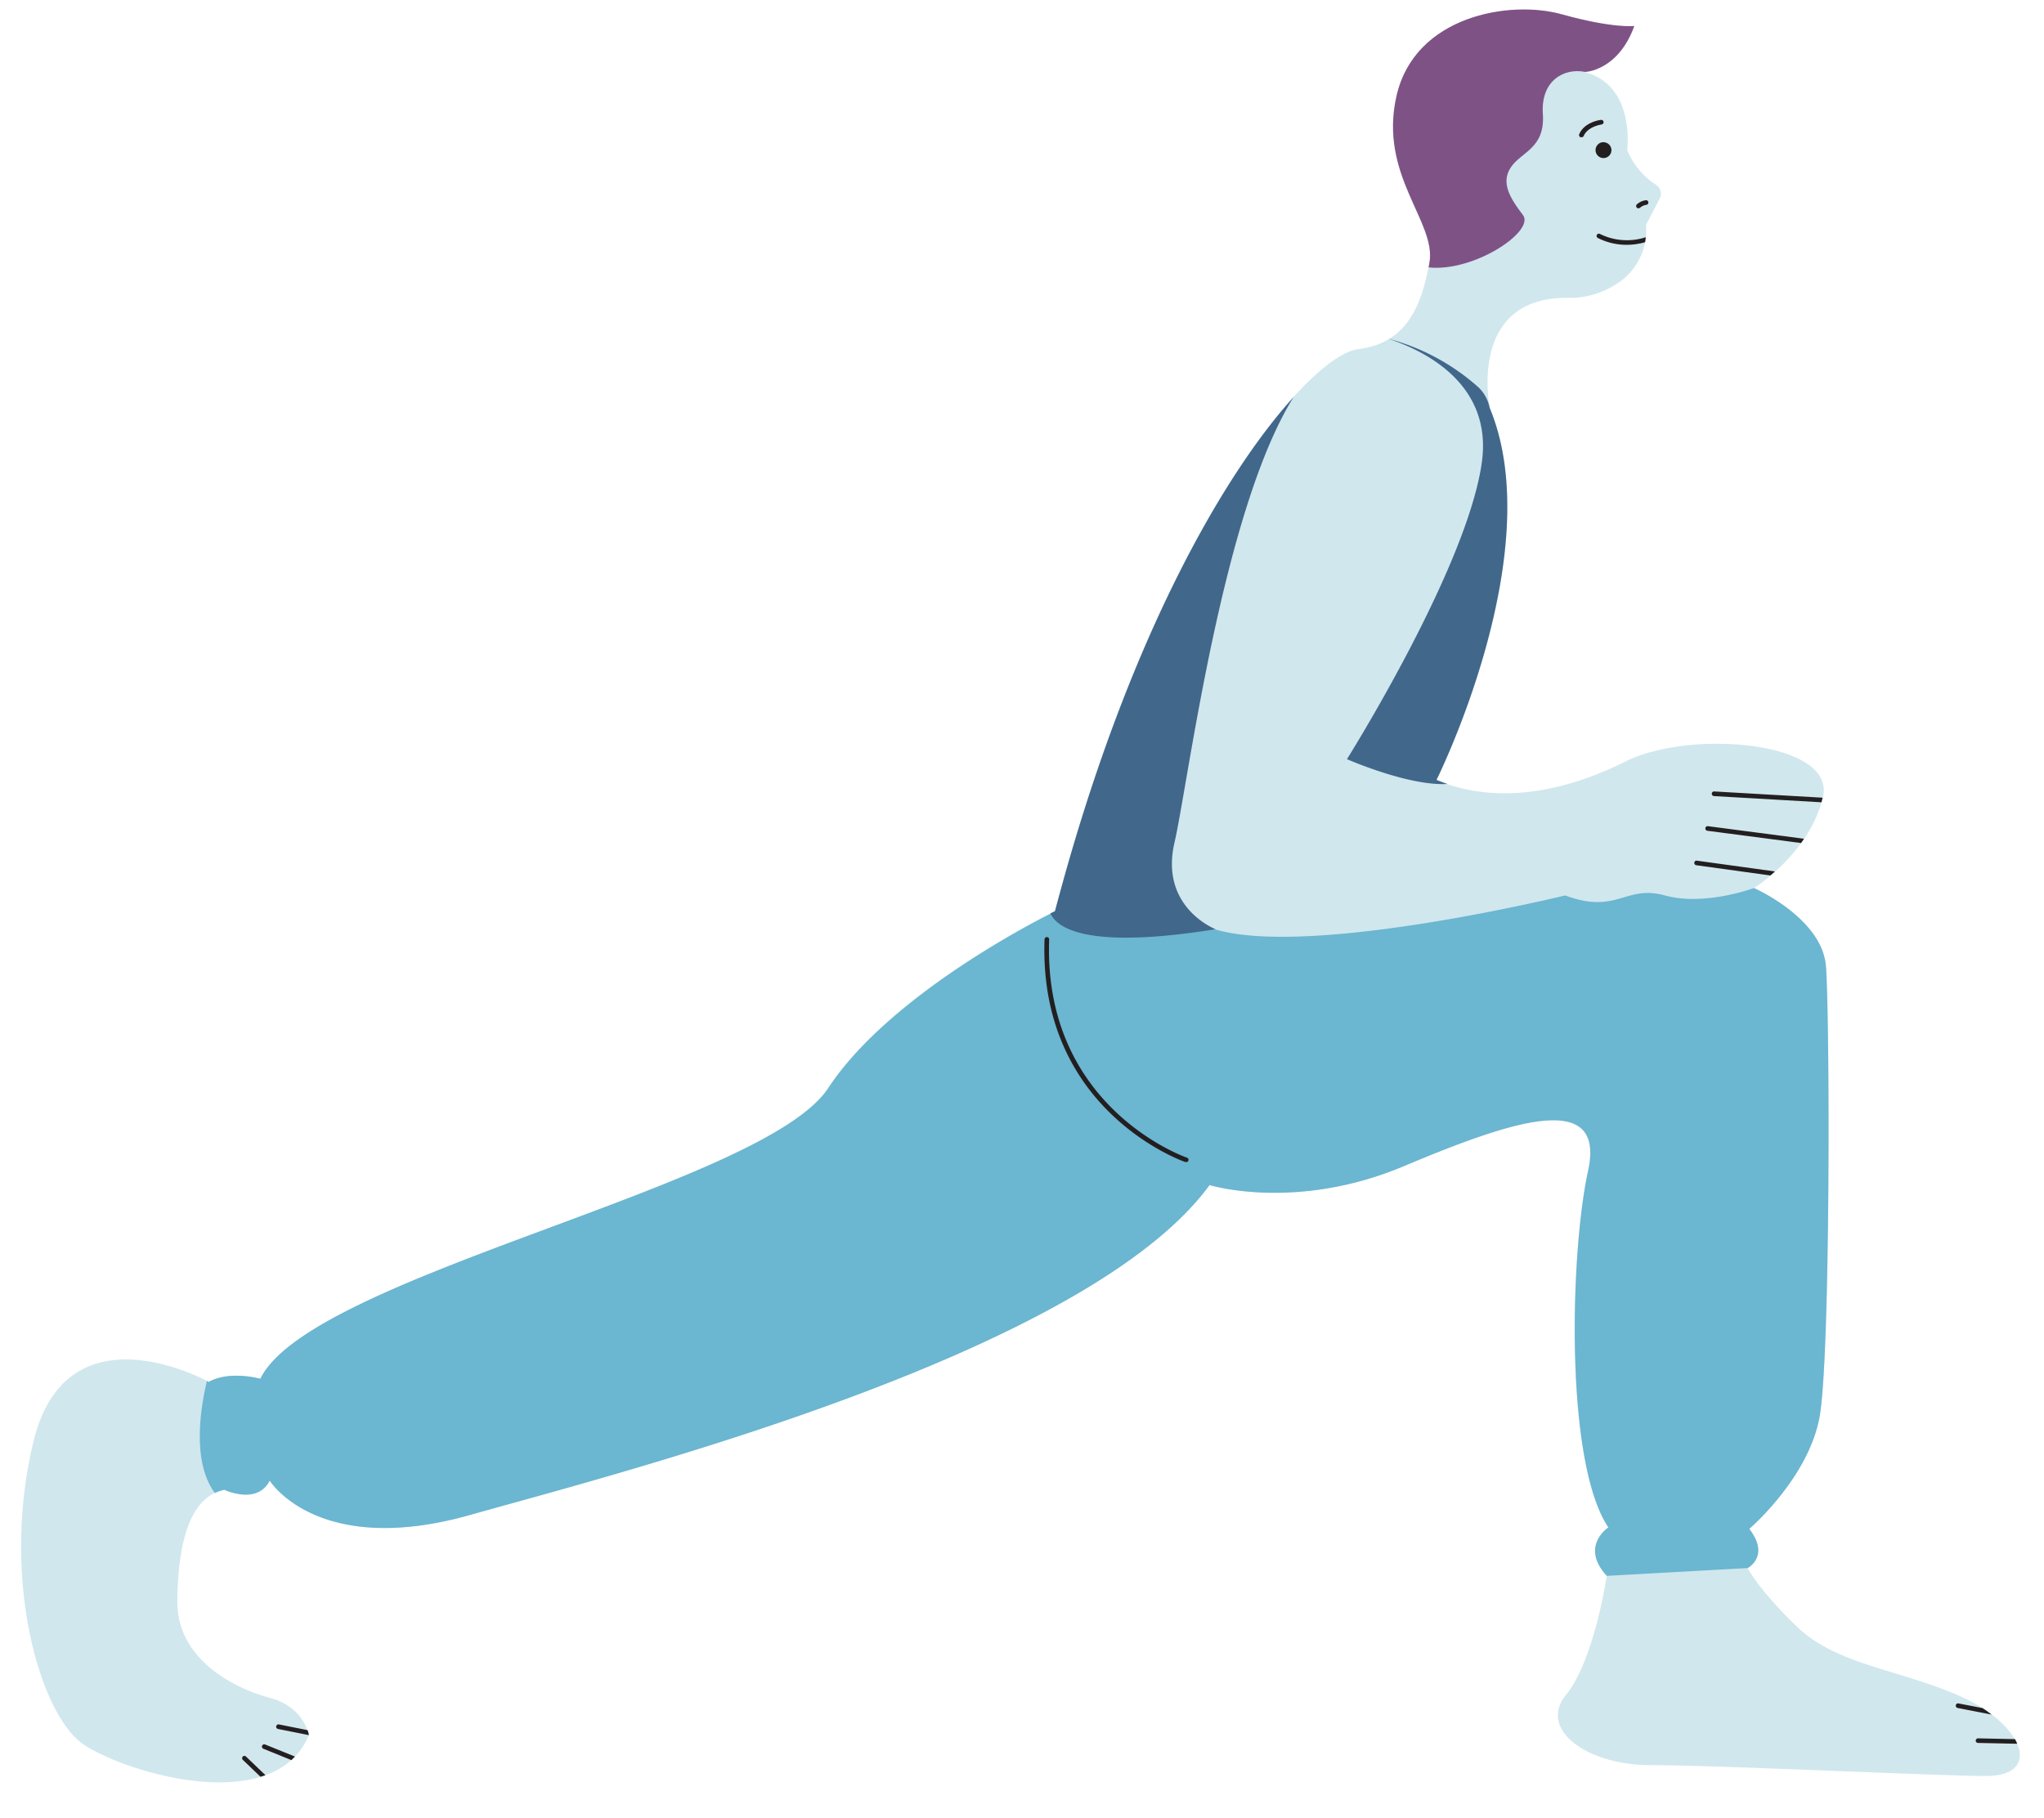<?xml version="1.0" encoding="UTF-8"?><svg xmlns="http://www.w3.org/2000/svg" xmlns:xlink="http://www.w3.org/1999/xlink" height="395.7" preserveAspectRatio="xMidYMid meet" version="1.0" viewBox="-4.6 -2.1 444.9 395.7" width="444.9" zoomAndPan="magnify"><g data-name="21"><g id="change1_1"><path d="M422.79,367.51c-12.94-6-27.4-7-36.09-15.32s-10.89-12.94-10.89-12.94,4.94-2.55.34-8.51c0,0,12.94-11.06,15.32-24.51s2.21-87.49,1.36-98-15.66-17-15.66-17,12.09-7.49,15-19.75-28.93-14.81-42.89-7.83-28.43,9.36-41.19,4.09c0,0,24.68-49.53,11.57-81,0,0-5-24.31,17.15-24A18.38,18.38,0,0,0,347,59.87a13.71,13.71,0,0,0,6.66-13l3-5.76a2.3,2.3,0,0,0-.85-3,16.4,16.4,0,0,1-6.24-7.56s1.87-14-9.19-16.94c0,0,7.15-.17,10.72-10,0,0-4.51.6-15.83-2.55s-31.91.34-35.91,17.7,8.76,27.49,7.14,36.43-4.76,17.44-15.48,18.72S246.79,113.21,225,196.27c0,0-35.23,17-49.36,38.47S63,275.59,52.07,298.06c0,0-6.64-1.87-11.24.68,0,0-30.81-17.19-38.13,12.94s1.54,59.74,10.9,66,41.53,15.83,49-2c0,0-.85-6.13-8.51-8.17S33.85,359.17,34,346.4s2.73-22.64,10.22-24.17c0,0,7.15,3.4,9.87-2,0,0,10.38,16.85,43.57,7.49s134.13-35.07,161-71.83c0,0,18.73,5.78,42.22-4.09s44.08-16.85,40.17,1-5.11,63.49,4.42,77.62c0,0-6.29,4.09-.34,10.55,0,0-2.72,18.39-8.85,25.88s4.43,15.32,18.38,15.32,59.41,2.21,72.52,2.38S435.73,373.46,422.79,367.51Z" data-name="light blue" fill="#d0e7ed"/></g><g id="change2_1"><path d="M376.15,330.74s12.94-11.06,15.32-24.51,2.21-87.49,1.36-98-15.66-17-15.66-17-10.72,4-19.4,1.61-10.34,4.22-21.7,0c0,0-55.28,13.54-76.09,7.41l-34-7.41c-.32,1.15-.63,2.32-.94,3.49,0,0-35.23,17-49.36,38.47S63,275.59,52.07,298.06c0,0-6.64-1.87-11.24.68l-.39-.21c-1.41,5.92-3.3,17.67,1.74,24.41a9.1,9.1,0,0,1,2.06-.71s7.15,3.4,9.87-2c0,0,10.38,16.85,43.57,7.49s134.13-35.07,161-71.83c0,0,18.73,5.78,42.22-4.09s44.08-16.85,40.17,1-5.11,63.49,4.42,77.62c0,0-6.29,4.09-.34,10.55l30.64-1.7S380.75,336.7,376.15,330.74Z" fill="#6bb6d1"/></g><g id="change3_1"><path d="M306.35,56.11c9.81,1.08,23.25-7.86,20.53-11.41-2.94-3.83-4.86-7.15-2.56-10.47s7.41-4.08,6.9-11.49,4.72-10.08,9.19-9.19c0,0,7.15-.17,10.72-10,0,0-4.51.6-15.83-2.55s-31.91.34-35.91,17.7,8.76,27.49,7.14,36.43C306.48,55.48,306.41,55.79,306.35,56.11Z" fill="#7f5286"/></g><g id="change4_1"><path d="M251.05,181.29c-3.32,14.17,8.93,18.9,8.93,18.9-27.9,4.48-34.49-.23-35.94-3.44l1-.48c15.52-59.15,37-95.46,51.93-111.93C261.36,109.3,254,168.54,251.05,181.29Zm37.53-18.12s13.44,5.91,21.87,5.4c-.8-.27-1.59-.57-2.38-.89,0,0,24.68-49.53,11.57-81h0a8.35,8.35,0,0,0-2.44-4.46,47.8,47.8,0,0,0-19.43-10.53l-.07,0c7.78,2.58,22.61,9.78,20.24,26.86C314.75,121.55,288.58,163.17,288.58,163.17Z" fill="#41678b"/></g><g id="change5_1"><path d="M368.52,170.2l23.59,1.36c-.08.33-.16.66-.25,1l-23.4-1.35a.51.51,0,0,1-.47-.53A.49.49,0,0,1,368.52,170.2Zm-1.93,8a.51.51,0,0,0,.43.56l20.4,2.67.65-.93-20.92-2.74A.5.5,0,0,0,366.59,178.17Zm54.52,190.94a.49.49,0,0,0,.39.59l7.4,1.44c-.63-.49-1.32-1-2-1.42l-5.17-1A.49.49,0,0,0,421.11,369.11ZM343.69,48.85a.5.5,0,1,0-.44.89,13.89,13.89,0,0,0,6.18,1.46,15,15,0,0,0,4.05-.57c.06-.36.11-.72.15-1.09A13.24,13.24,0,0,1,343.69,48.85Zm20.9,137.41,16.16,2.23,1-.87-17-2.35a.48.48,0,0,0-.56.42A.5.5,0,0,0,364.59,186.26ZM53.11,377.68a.51.51,0,0,0-.66.28.5.5,0,0,0,.28.65l6.1,2.47.77-.77Zm3-4.37a.51.51,0,0,0-.59.4.51.51,0,0,0,.39.59l6.73,1.34a5.74,5.74,0,0,0-.29-1.08Zm-7.16,7a.48.48,0,0,0-.7,0,.5.5,0,0,0,0,.71l3.85,3.69c.36-.11.73-.22,1.08-.35Zm385-3.8-8-.17a.51.51,0,0,0-.51.49.5.5,0,0,0,.49.51l8.54.18A8.07,8.07,0,0,0,434,376.54Zm-93.85-349C341,25.41,344,25,344,25a.52.52,0,0,0,.44-.56.51.51,0,0,0-.56-.44c-.14,0-3.62.45-4.74,3.11a.5.5,0,0,0,.27.66.65.65,0,0,0,.19,0A.5.5,0,0,0,340.1,27.53Zm12.28,15.61a2.68,2.68,0,0,1,1.37-.63.5.5,0,1,0-.13-1,3.76,3.76,0,0,0-1.95.91.51.51,0,0,0,0,.71.52.52,0,0,0,.71,0Zm-7.95-14.27a1.73,1.73,0,1,0,1.72,1.72A1.73,1.73,0,0,0,344.43,28.87ZM254.07,250.56a.49.49,0,0,0-.31-.63c-.32-.11-31.29-10.89-30-47.51a.5.5,0,0,0-.48-.52.51.51,0,0,0-.52.48c-1.36,37.39,30.32,48.39,30.64,48.5l.16,0A.49.49,0,0,0,254.07,250.56Z" fill="#231f20"/></g></g></svg>